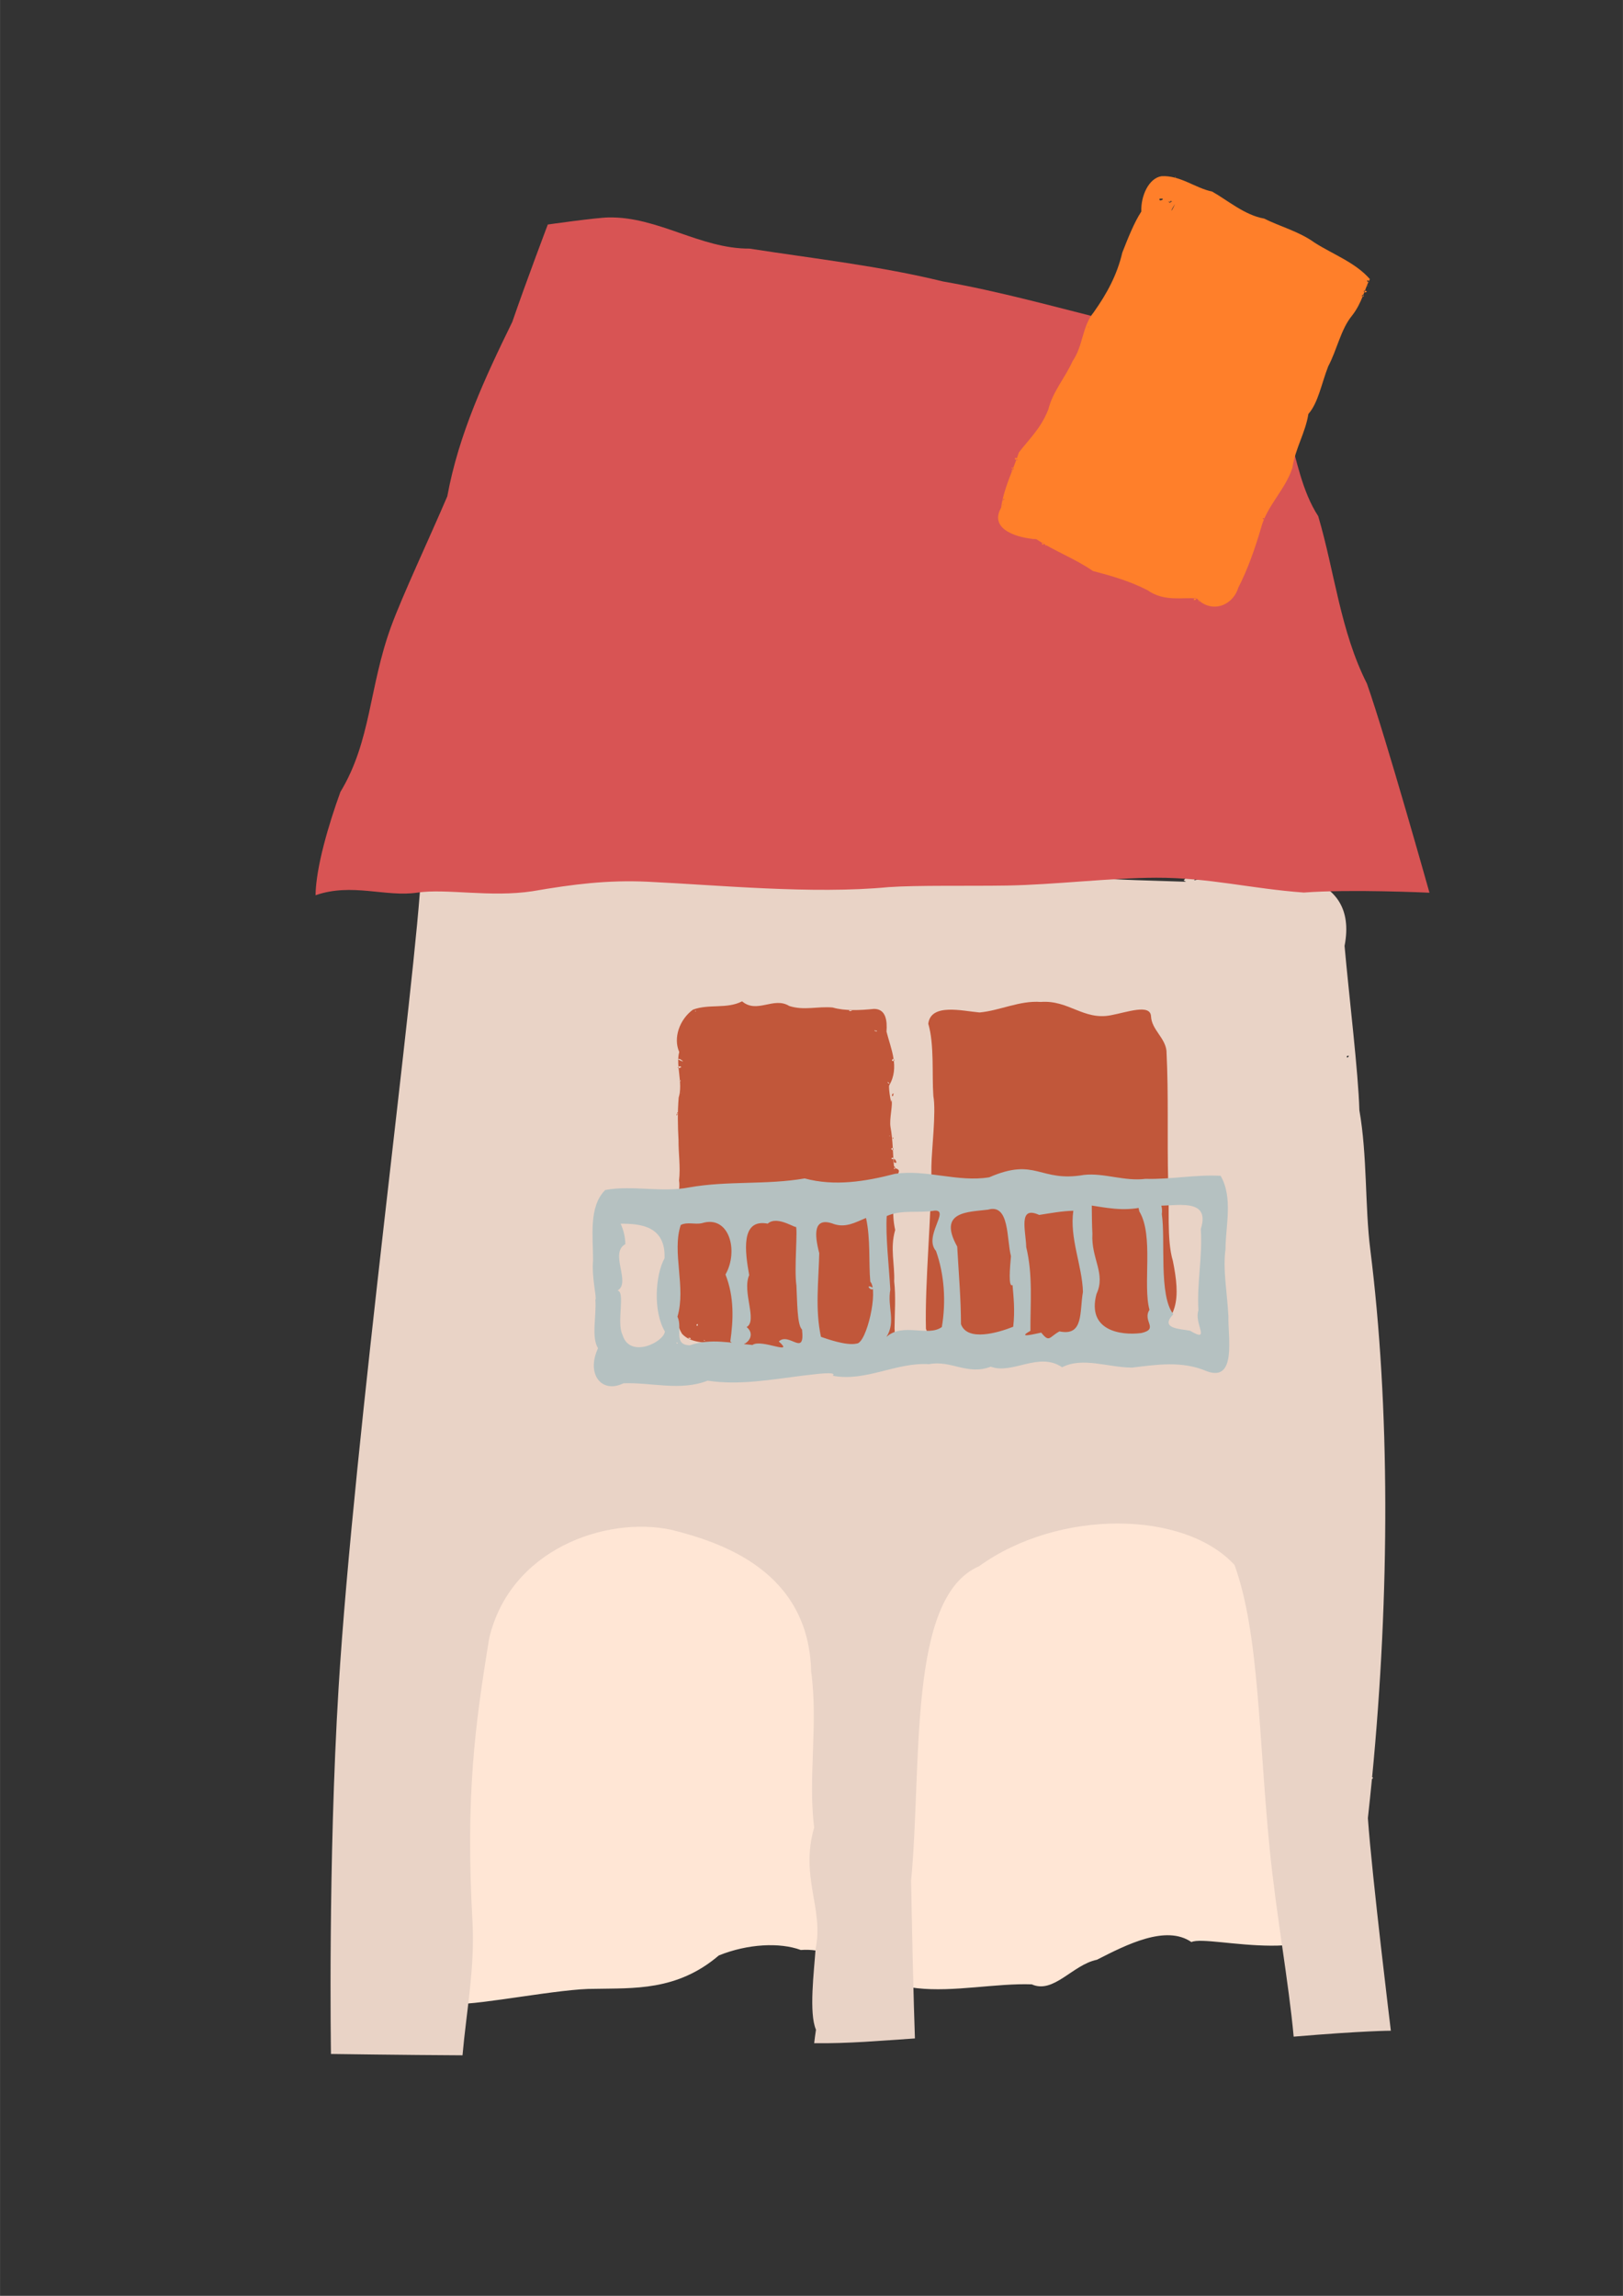 <?xml version="1.0" encoding="UTF-8"?>
<svg width="210mm" height="297mm" version="1.1" viewBox="0 0 744.09 1052.4" xmlns="http://www.w3.org/2000/svg">
<rect x="0" y="0" width="744.09" height="1052.4" fill="#333333" stroke="none"/>
<path d="m614.14 580.2c-0.76 5.52-2.346 9.313-4.193 9.313h-32.828c-5.349 2.653-11.238 2.679-17.091 0h-94.33c-1.084 0.142-2.156 0.137-3.21 0h-262.56c-0.445 0-0.873-0.237-1.281-0.648 2.276 69.435 6.742 134.77 8.304 216.62 2.155 97.029-14.498 110.78-0.932 111.35l2.951 1.753c11.241 0.468 48.446-7.12 63.628-6.902 17.606-0.395 37.74 1.132 56.949-15.303 13.218-5.346 27.961-6.079 37.608-2.505 18.877-1.501 33.918 15.477 53.342 17.513 16.644 1.895 36.318-2.369 52.561-1.76 10.011 4.503 18.711-9.028 29.873-11.289 13.619-6.958 31.646-16.13 43.298-8.102 8.059-3.821 65.631 14.029 71.199-17.367 0.933-46.575-4.723-60.392-3.612-107.24 2.58-46.811 2.113-117.19 0.321-185.44z" fill="#ffe6d5"/>
<path d="m340.51 389.93c-0.453 0.017-1.177 0.389-2.26 1.342 1.095 5.171 4.223-1.416 2.26-1.342zm74.76 0.279c-6.295 1.397-12.615 2.422-18.955 3.18-1.254-0.999-3.736-1.683-2.816 0.324-5.222 0.557-10.458 0.932-15.703 1.172-0.314-0.816-1.194-1.457-2.254 0.051 0.015 0.016 0.026 0.024 0.041 0.039-0.093 0.004-0.186 0.008-0.279 0.012 0.146-0.73-0.163-1.636-1.127 0.039-31.848 1.088-64.034-2.445-95.883-0.574-6.138 0.119-12.329 0.111-18.539 0.096-0.155 0.562-0.748 1.183-1.225 0.07 0.03-0.028 0.052-0.044 0.08-0.07-21.936-0.056-44.138-0.171-65.486 4.504-2.032 46.725-30.946 260.82-37.885 374.39-4.926 80.624-3.51 168.09-3.51 168.09s34.379 0.498 60.312 0.619c1.762-20.078 5.777-40.379 4.551-61.635-3.141-56.966 1.07-89.252 7.701-129.59 9.597-40.698 53.326-56.044 83.451-49.684 22.951 5.764 63.122 18.852 64.158 65.117 3.284 23.466-1.527 48.76 1.377 71.385-6.601 22.62 4.518 37.267 0.648 55.57-0.714 10.413-3.126 29.521 0.17 37.1-0.341 2.268-0.598 4.277-0.822 6.186 15.446 0.227 30.815-1.157 46.191-2.182-0.634-18.507-1.181-41.896-1.758-72.203 5.133-53.751-1.77-130.02 31.162-144.25 18.307-13.191 41.822-19.606 63.646-19.588 21.824 0.018 41.956 6.469 53.492 19.012 11.428 31.776 10.931 78.39 16.205 131.1 2.884 28.823 8.677 60.541 10.9 85.113 32.14-2.716 44.562-2.717 44.562-2.717s-8.617-70.459-10.535-97.455c0.663-5.959 1.283-11.93 1.865-17.908 0.459-0.267 0.655-0.643 0.086-0.908 8.138-84.138 8.222-169.65-0.871-242-2.456-19.543-1.326-42.981-4.982-63.672-0.468-17.341-4.673-51.677-6.791-75.322 6.838-34.957-32.076-36.446-58.947-32.062-0.149-0.013-0.29 0.002-0.41 0.07-3.424 0.569-6.651 1.227-9.549 1.926 0.978-1.921-0.703-5.062-4.824 0.006 0.371 0.265 0.715 0.468 1.045 0.637-30.716-1.08-61.92-0.941-91.354-9.801-12.31-1.579-25.637 1.583-37.141-4.193zm-156.66 4.338c0.382 9.8e-4 0.763-9.2e-4 1.145 0 0.142-0.515-0.09-0.971-1.145 0zm78.945-3.971c-0.126 0.041-0.185 0.276-0.064 0.852 1.429 0.641 0.443-0.975 0.064-0.852zm5.357 0.148c-0.354-0.017-0.827 0.074-1.439 0.318 0.66 5.203 3.919-0.198 1.439-0.318zm-6.197 0.719c-0.533-0.01-0.854 0.226-0.006 0.959 2.368-0.238 0.893-0.942 0.006-0.959zm-129.95 3.254c-1.026-0.053-2.381 0.634-0.076 1.658 1.475-1.127 0.875-1.617 0.076-1.658zm31.422 0.088c0.959-0.244-0.039 3.206-1 0.875 0.454-0.567 0.779-0.819 1-0.875zm-26.85 2.822c0.174 0.019 0.451 0.201 0.857 0.646-0.48 2.243-1.614-0.728-0.857-0.646zm-29.111 6.57c-1.849 1.081-1.63 0.953 0 0zm-3.902 21.754-0.121 0.279 0.121-0.279zm2.772 22.213-0.189 0.469 0.189-0.469zm5.312 13.498-0.693 0.502 0.693-0.502zm431.79 22.27c0.574 0.071-0.765 1.744-0.744 0.266 0.376-0.213 0.612-0.282 0.744-0.266z" fill="#e9d3c6"/>
<g transform="matrix(-1.702 0 0 1.702 828.02 -514.85)">
<path d="m322.53 361.06c-13.297-0.242-24.674 8.471-37.916 8.393-17.457 2.717-34.949 4.644-52.137 8.849-15.295 2.671-30.432 6.944-45.349 10.635-12.24-0.011-23.293 5.987-34.411 10.188-15.66 9.028-12.581 28.945-21.315 42.4-4.442 15.082-5.957 30.96-13.123 45.097-5.144 14.64-16.84 56.31-16.84 56.31s21.302-1 33.829-0.045c14.211-1.022 25.54-4.029 39.738-3.994 12.318 0.03 27.657 1.903 40.152 2.106 10.778 0.175 23.903-0.125 32.039 0.431 20.41 1.964 46.108-0.577 64.864-1.457 10.703-0.502 20.028 0.658 31.002 2.556 11.356 1.726 23.258-0.785 31.01 0.377 8.535 1.28 17.635-2.717 27.437 0.707-0.111-7.559-3.555-19.167-6.696-27.818-8.313-13.75-7.679-28.198-13.668-44.578-3.031-8.29-10.354-23.863-15.135-35.062-3.034-16.613-10.127-31.889-17.504-46.961-3.708-10.773-9.566-26.228-9.566-26.228s-13.233-1.881-16.412-1.907z" fill="#d85454"/>
</g>
<path d="m400.68 462.48c-6.227 0.646-13.423 0.99-18.905-0.635-7.123-0.633-13.054 1.488-19.919-0.696-7.154-4.451-14.751 3.705-21.634-2.136-7.028 3.635-15.091 1.051-22.536 3.816-6.112 4.444-9.147 12.952-6.283 19.407-1.68 6.229 1.814 14.167-0.251 20.903-0.558 6.535-0.43 12.979-0.072 19.441-0.065 6.23 0.969 12.286 0.234 18.568 1.393 8.805-6.968 17.978-2.07 25.957 1.142 7.216 2.095 14.826 1.179 22.155-0.672 7.424-1.536 16.022 2.27 22.165 4.473 4.81 11.407 3.455 17.179 5.31 5.368 2.637 11.771 0.739 16.827 3.734 6.081 3.079 12.609-0.317 18.12 2.264 4.702 3.792 12.912 1.544 19.165 3.909 6.476-3.706 18.232 3.104 21.393-4.734-0.367-5.369 5.607-6.651 4.74-12.845 0.051-7.331 0.642-14.523-0.164-21.715 0.329-7.799-1.974-15.172 0.46-23.532-1.705-7.675-0.69-13.953 0.888-21.268-1.519-4.295 3.529-6.055-1.363-7.159-0.66-5.95-0.457-12.19-1.673-18.799-0.644-3.806 1.326-10.792 0.344-12.486 0.276 3.936-1.408-5.344-0.929-6.591 4.856-8.217 0.714-16.841-1.246-24.62 0.365-4.986-0.232-10.418-5.755-10.414zm7.798 37.845c0.407-0.68 0.266-0.445 0 0zm0.404 1.986c1.253 0.705 0.486-2.451 0 0zm0.757-0.755c0.366-0.506-0.83-0.347 0 0zm-0.326 19.831c-0.332 1.411 0.686 0.154 0 0zm0.667 4.525 0.92-0.256-0.92 0.256zm-1.414 0.664c1.305 2.144 1.433-1.521 0 0zm0.297 4.792c2.381 0.048-0.618-1.583 0 0zm0.999 1.376c2.676 1.672-0.599-3.894 0 0zm0.995 0.812 0.37 0.28-0.37-0.28zm-0.929 1.031c-0.584 2.443 1.263 0.845 0 0zm-10.777 91.202c-0.877-0.664 0.188 0.969 0 0zm-20.17 0.096c-2.034-0.749-0.768 1.195 0 0zm-4.778-0.591c-0.593-1.706-1.355 1.478 0 0zm-0.997 0.046c-1.796-0.055-0.296 3.901 0 0zm-28.795-5.034-0.503 0.06 0.503-0.06zm-11.234-3.225c-2.178-0.715 2.568 1.548 0 0zm-22.397-9.754c-1.228-2.468-1.405 1.195 0 0zm-0.959-6.376-0.072 0.049 0.072-0.049zm0.774-90.188c-0.209-1.374-0.831 1.918 0 0zm-0.115-0.4c1.037-0.574-0.296-0.708 0 0zm1.447-9.347c0.38 0.336 0.068-0.493 0 0zm0.458-11.875c-1.493-1.325-2.65 1.606 0 0zm86.196-24.839 0.113 0.057-0.113-0.057zm-9.24-1.456c3.176-0.236-0.527 1.591 0 0zm11.645 9.392c1.042 0.187-0.143 0.912 0 0zm0.665 0.151c1.167 0.088-0.617 0.954 0 0zm-82.654-9.049c0.102 0.791-0.823-0.19 0 0zm90.454 22.017c1.997 1.211-1.856 1.514 0 0zm-1.915 10.93c0.721 1.475-1.771-1.079 0 0zm-95.763-10.795c4.301 2.713-3.584-0.848 0 0zm0.137 9.634c0.529 1.396-1.159-0.135 0 0zm96.149 25.658c0.171 0.428-1.081-0.575 0 0zm2.299 22.167c2.916 1.659-1.674 2.339 0 0zm-98.806 2.427 0.292 0.119-0.292-0.119zm-1.052 54.369c0.786 0.243-0.594 1.138 0 0zm9.309 7.119c0.642 1.561-1.405 0.742 0 0zm70.155 15.176c1.952 0.819-0.064 3.056 0 0zm3.858 1.061c2.595 3.445-4.974-0.505 0 0zm4.647 1.322c0.087 1.168-1.382-0.256 0 0zm-9.861-1.287c0.766 0.532-1.219-0.098 0 0zm5.038 1.549c0.149 0.416-0.531-0.045 0 0zm-4.137 0.157c1.161 1.546-1.401-0.231 0 0zm-66.766-10.575c1.374 0.269-0.563 0.438 0 0zm-6.326-1.003c1.23 1.288-2.35-0.153 0 0z" fill="#c1573a" fill-rule="evenodd"/>
<path d="m532.54 80.763c8.64-0.446 15.437 5.47 23.169 7.04 6.932 3.875 14.94 10.845 23.868 12.394 7.152 3.612 15.92 5.828 23.182 11.072 8.418 5.373 18.613 9.022 25.285 16.667-2.416 4.552-3.561 10.904-8.229 16.825-5.072 6.153-6.875 15.703-10.864 23.17-3.139 8.068-4.58 16.711-9.091 21.839-1.377 8.698-5.995 15.68-7.325 24.687-3.308 10.182-11.817 17.471-14.428 27.711-2.704 9.296-6.132 18.953-10.38 27.225-2.629 8.492-12.387 11.896-19.023 4.966-6.409-0.713-14.749 1.689-22.597-3.799-7.998-4.167-16.642-6.611-25.071-8.837-8.213-5.708-17.61-9.054-25.92-14.566-7.729-0.384-22.005-4.132-16.138-14.43 1.211-8.925 5.313-16.738 8.145-25.317 4.794-6.276 10.119-11.007 13.531-19.823 2.044-8.178 7.727-14.475 11.104-22.059 4.913-7.103 4.25-15.749 9.711-22.433 5.953-8.4 10.679-17.028 13.077-27.317 2.448-6.196 5.385-13.751 8.708-18.793-0.25-7.295 3.48-15.354 9.285-16.222zm-16.691 32.862-0.453-0.188zm-49.685 96.495c-0.603 1.911-1.542-1.086 0 0zm-1.324 5.017c-0.942 0.021 0.458-0.497 0 0zm-0.354-0.211c-2.246-0.605 1.174-0.754 0 0zm-0.062 0.016-0.353-0.211zm-0.359-0.227c-0.681-0.682-0.392-0.393 0 0zm0.265 0.255 0.047 0.039zm0.047 0.039 0.276 0.178zm-0.552 0.94c-0.305-1.173 1.123-0.035 0 0zm-4.034 13.465c-0.433-0.456 1-0.713 0 0zm0.189-0.459c0.097-0.582 1.284-0.183 0 0zm-0.102 2.22c0.636 0.314-0.764 0.284 0 0zm13.672 15.819c0.595 0.037-0.532 0.597 0 0zm4.686 1.788c-0.305 0.466-0.306-0.665 0 0zm-0.168 0.101c1.337 1.541-1.415 0.467 0 0zm1.347 0.909c0.769 1.422-0.839-0.582 0 0zm68.372 24.234c2.054 0.554-1.634 2.165 0 0zm2.139 1.096c0.739 0.885-1.327 0.593 0 0zm0.617 0.119 0.099 0.115zm28.705-37.164c-1.133-0.994 1.467-0.481 0 0zm45.127-102.37c1.017 0.232-0.264 0.38 0 0zm0.267 0.245 0.299 0.448zm0.099 0.025c-1.109-1.746 1.565-0.125 0 0zm1.009-1.902c-2.023-1.323 2.809-0.646 0 0zm0.169-0.931c-1.625 0.61 1.022-0.702 0 0zm1.127-2.215c0.376-0.232-0.132 0.88 0 0zm-88.25-49.537c-0.382-0.332 0.555-0.475 0 0zm-0.133-0.242-0.1 0.112zm-7.012 9.944c-0.73 1.854 3.708-0.378 0 0zm5.224 0.69-0.061 0.285zm-0.176 0.325c-0.792 0.477 0.605 0.228 0 0zm0.121 0.013c-0.232 0.524 0.773-0.099 0 0zm-1.179 0.305c1.068 1.341 1.405-0.19 0 0zm0.51-0.006c3.459-0.1-1.51 0.638 0 0zm2.55 1.136c-2.213 3.253-2.105 4.67 0 0zm88.694 35.059c-1.758-0.535 0.816 2 0 0zm-128.46 21.072c-0.46 0.848 0.532 0.091 0 0zm-32.598 60.982c-0.806 0.198 0.699 0.675 0 0z" fill="#ff7f2a" fill-rule="evenodd"/>
<path d="m509.31 465.39c7.496-1.397 18.165-5.388 18.407 0.558 0.314 6.041 6.409 9.658 7.077 15.73 1.035 21.373 0.245 39.043 0.79 60.465 0.745 10.115-0.841 26.018 2.156 35.889 3.266 16.337 3.448 28.932-14.184 34.792-15.225 0.794-30.521 1.276-45.801 1.051-11.397-0.177-22.862 0.291-34.2-0.829-11.266-2.161-16.759 3.448-19.046-3.943-0.513-21.807 2.649-52.486 2.499-74.318 0.085-7.561 2.25-25.001 0.908-32.386-0.706-9.748 0.511-23.51-2.328-33.12 1.171-9.515 15.476-5.881 23.51-5.159 9.508-0.897 18.313-5.545 28.057-4.829 12.788-0.976 19.61 8.546 32.156 6.099z" fill="#c1573a" fill-rule="evenodd"/>
<path d="m453.55 539.67c-14.424 2.41-28.948-3.756-43.271-1.577-13.504 3.514-27.655 5.796-41.369 2.099-17.562 3.042-35.37 0.99-52.916 4.112-12.776 2.468-25.919-1.104-38.486 1.18-7.709 7.509-5.602 21.395-5.608 32.22-0.759 7.806 1.87 17.471 1.043 18.155 0.584 7.42-1.964 17.082 1.228 22.167-5.518 11.796 1.554 20.98 11.661 16.078 12.817-0.507 26.028 3.694 38.588-1.205 14.49 2.196 29.022-0.486 43.404-2.283 5.449-0.559 16.156-2.26 14.011 0.031 15.02 2.901 29.149-6.313 44.11-5.301 10.032-2.014 17.671 5.256 28.272 1.142 10.037 3.707 21.966-7.033 32.733 0.261 9.49-4.819 20.741 0.055 32.018 0.16 11.424-1.362 22.984-3.197 34.308 1.654 13.829 5.177 9.637-15.922 9.928-24.98-0.547-10.961-2.656-21.603-1.343-30.952 0.019-10.745 3.555-23.532-2.241-33.64-11.49-0.65-22.959 1.744-34.415 1.388-9.631 1.249-19.043-2.826-28.242-1.802-20.431 3.537-21.91-8.283-43.414 1.091zm46.998 12.958c10.043 1.619 17.092 2.801 27.294-0.265 7.271 1.812 27.878-5.254 22.692 11.009 0.851 12.983-1.842 24.22-1.095 37.368-2.107 5.861 5.93 15.076-3.766 9.288-4.438-0.936-14.237-0.814-7.731-7.584-6.76-8.529-3.524-33.871-5.282-45.937 1.524-10.304-13.994-16.248-10.313-1.194 6.713 11.025 1.504 33.689 4.657 45.112-3.388 5.175 4.551 8.746-3.754 10.644-9.712 1.229-24.995-1.234-20.539-17.905 4.402-9.428-2.537-16.2-1.875-27.607-0.236-4.306-0.23-8.619-0.29-12.929zm-72.114 2.331c7.317-0.51-5.159 11.778 0.686 18.472 3.879 10.885 4.639 23.315 2.688 34.874-6.3 4.671-17.979-2.224-25.394 4.544 4.453-7.148 0.313-13.562 1.763-21.671-0.616-10.914-2.226-24.732-1.642-33.741 6.95-3.117 14.679-1.211 21.897-2.478zm24.551-0.452c9.924-2.882 8.474 13.472 10.509 21.315-0.489 5.338-1.258 14.586 0.717 13.223 0.419 4.99 1.197 11.528 0.314 19.135-6.529 2.607-20.994 7.026-23.951-1.184 2e-3 -11.424-1.052-23.415-1.725-35.57-9.077-16.299 5.063-15.774 14.136-16.919zm10.056 34.91c-0.15 1.338-0.097 0.868 0 0zm29.047-34.413c-1.801 12.616 4.068 25.128 4.41 37.186-1.623 9.236 0.438 20.465-10.771 18.119-4.718 2.554-4.544 5.361-8.355 0.558-2.919 0.577-11.552 2.842-4.954-0.808-0.071-12.727 1.175-25.671-1.924-38.356-0.173-7.543-3.854-19.263 5.928-14.776 5.202-0.82 10.406-1.774 15.665-1.923zm-207.57 5.949c9.353-0.078 20.667 1.165 20.154 15.799-4.343 7.958-5.244 24.586 0.152 33.586-0.488 4.93-16.049 12.59-19.391 1.648-2.895-5.591 1.379-19.867-2.309-20.397 6.309-3.66-3.874-17.221 3.585-21.277-0.077-3.246-0.837-6.544-2.192-9.359zm112.52-2.64c2.15 9.595 1.164 20.628 1.968 29.222 3.845 3.924-1.708 28.262-6.257 28.358-4.774 1.107-13.868-2.241-16.367-3.08-2.746-12.685-1.072-25.38-0.789-38.367-2.214-8.512-2.922-17.067 6.861-13.296 5.357 1.717 9.766-0.826 14.585-2.835zm1.452 55.467c-0.819-1.08-0.683-0.9 0 0zm-0.676-0.891c-0.627-1.251-0.519-1.036 0 0zm2.621-22.481c-4.575-2.482-0.685 2.338 0 0zm-78.633-29.707c12.526-3.903 16.96 12.728 10.797 23.54 4.109 10.374 3.61 20.886 2.22 30.667 5.069 5.049 13.014-2.151 7.474-6.582 5.13-2.846-2.168-16.154 1.178-23.812-1.878-10.534-4.079-26.019 8.486-23.597 4.593-4.169 14.114 3.284 12.884 1.101 1.014 1.509-0.834 19.465 0.283 27.222 0.399 7.049 0.28 18.191 2.581 20.221 1.42 12.917-5.926 0.976-10.651 5.469 7.581 6.724-8.07-1.382-12.092 1.611-9.998-0.902-18.995-3.166-28.709 0.134-7.891-0.16-3.131-7.92-5.663-13.109 4.024-13.539-2.657-29.532 1.512-42.043 3.08-1.52 6.504-0.094 9.7-0.824zm-11.557 54.632c1.248 0.548-0.435 0.91 0 0z" fill="#b5c1c1"/>
</svg>
